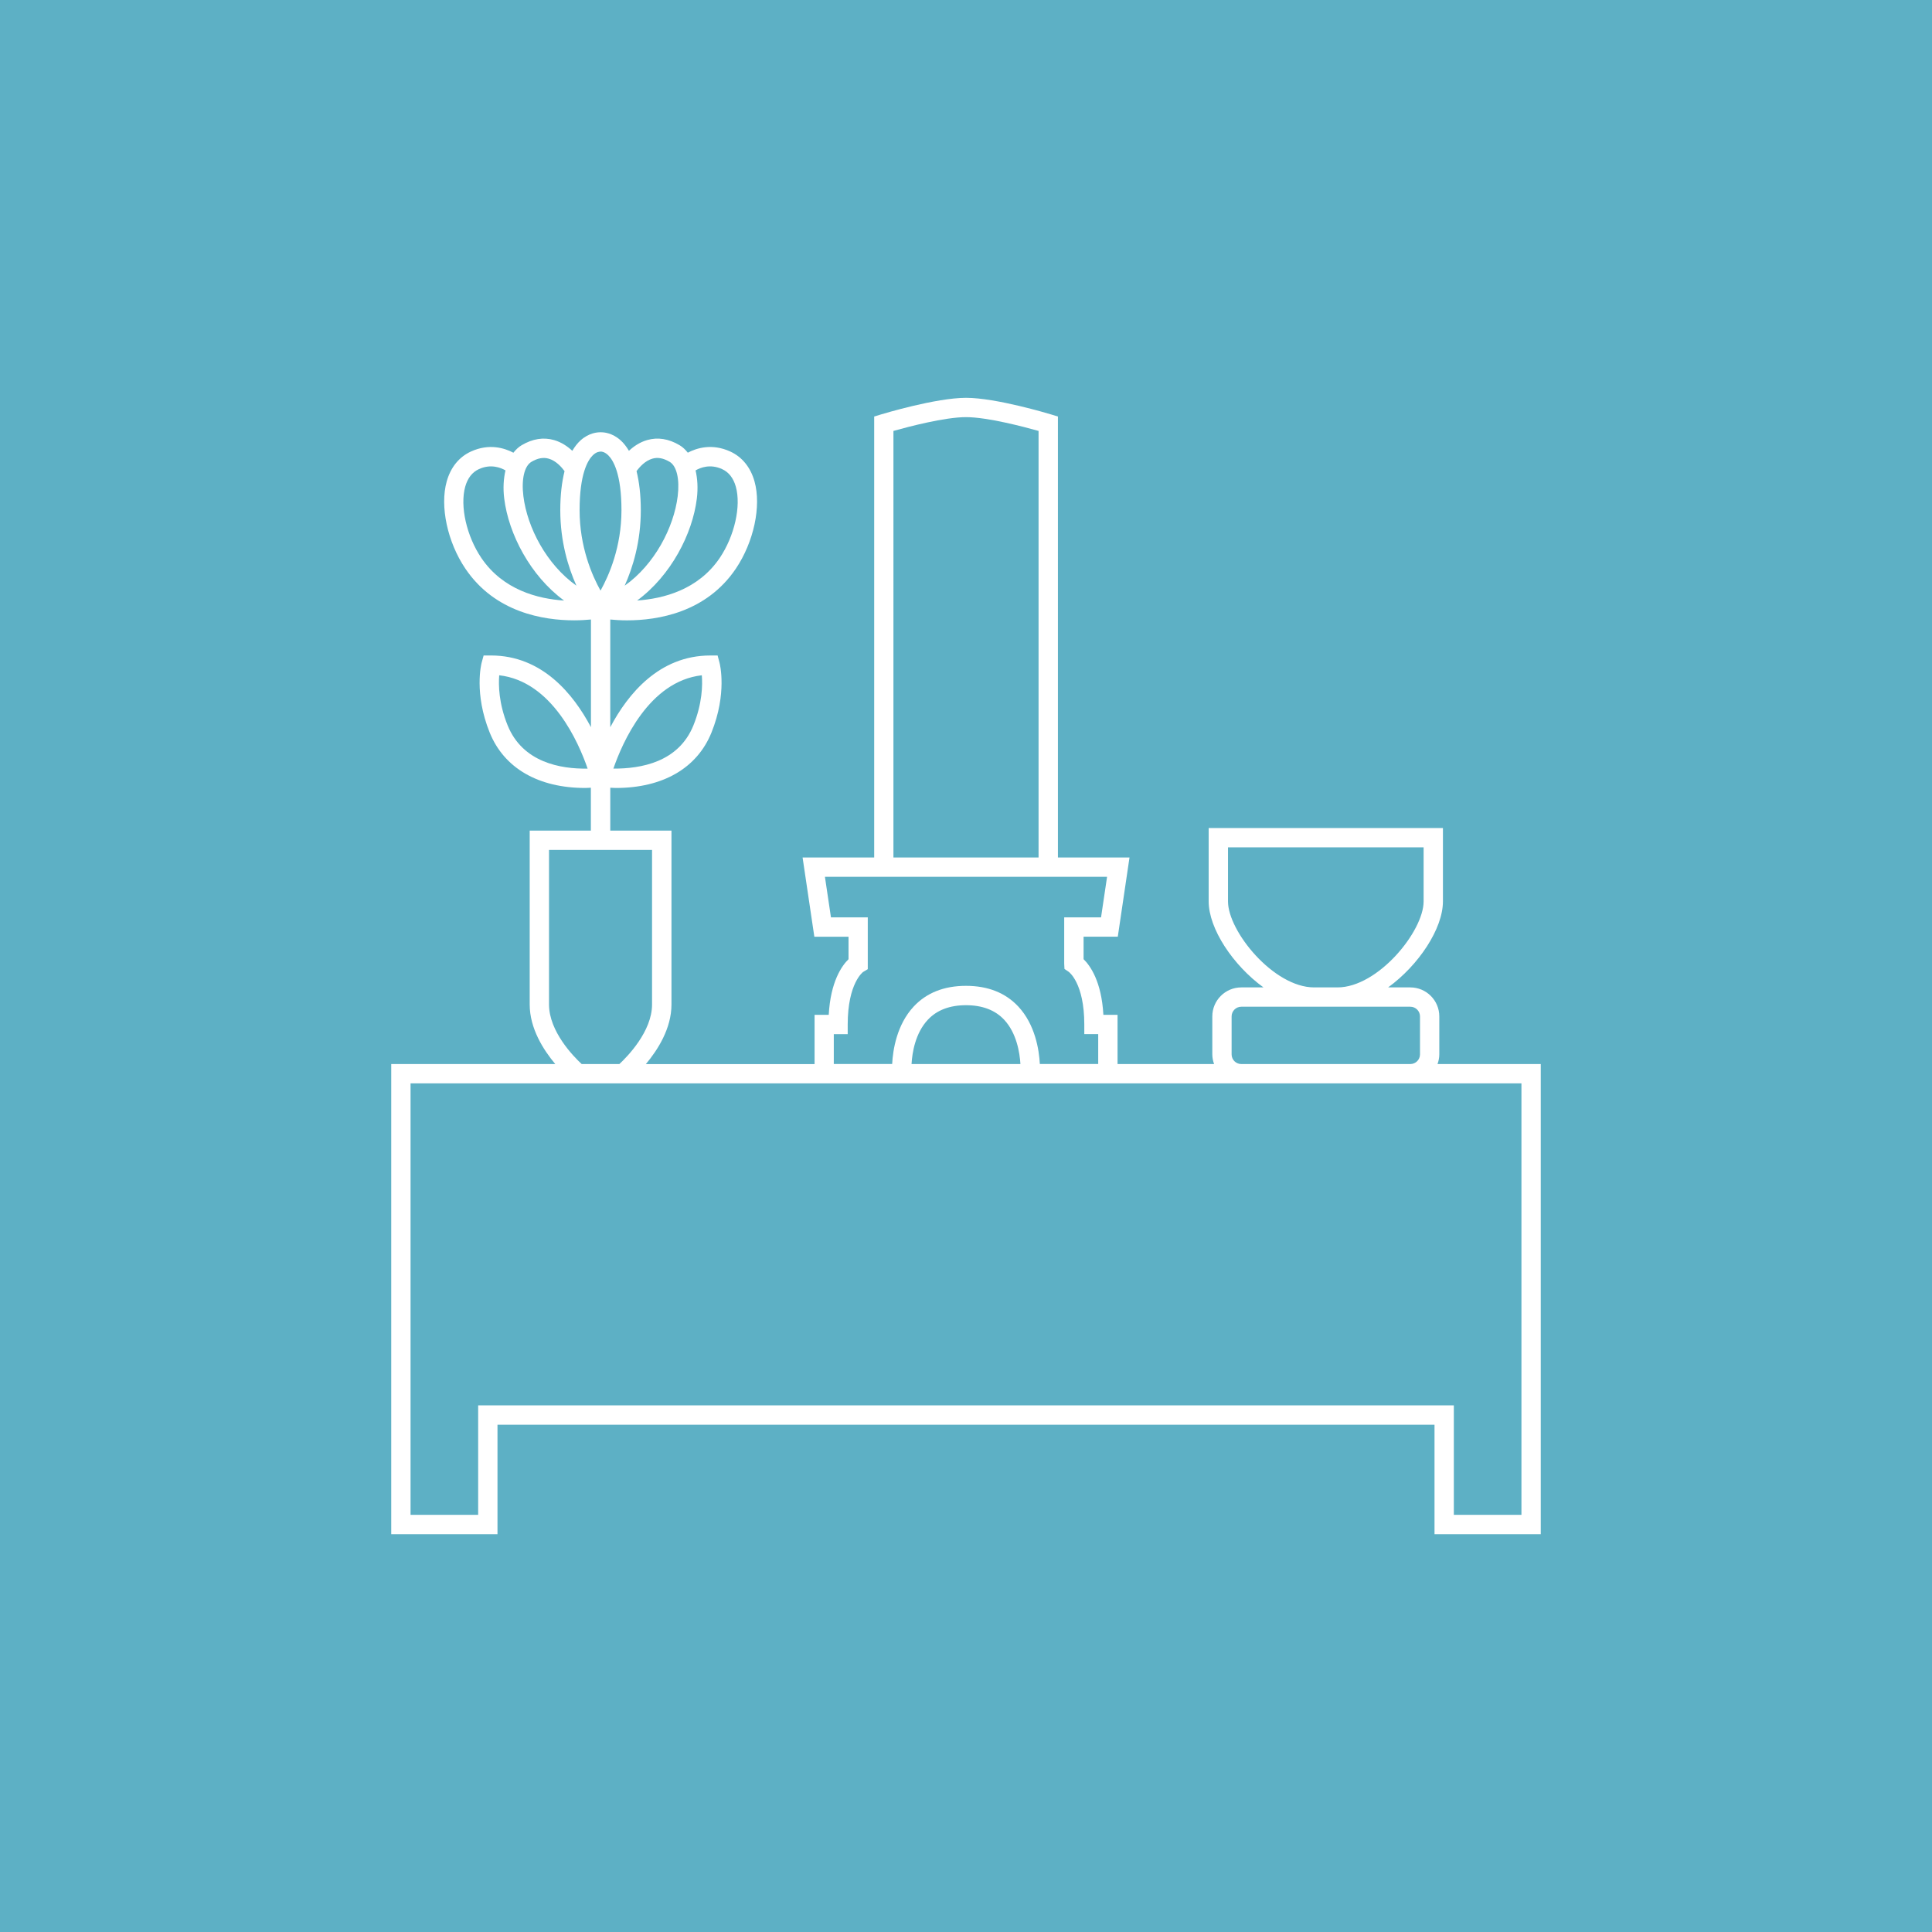 <svg xmlns="http://www.w3.org/2000/svg" xmlns:xlink="http://www.w3.org/1999/xlink" x="0px"
	 y="0px" width="100px" height="100px" viewBox="0 0 100 100" enable-background="new 0 0 100 100" xml:space="preserve">
<g>
	<rect fill="#5db0c5" width="100" height="100"/>
	<g>
		<path fill="#FFFFFF" d="M74.406,55.075c0.056-0.157,0.092-0.324,0.092-0.5v-1.967c0-0.827-0.673-1.5-1.5-1.5h-1.149
			c1.578-1.144,2.837-3.041,2.837-4.45v-3.8H62.561v3.8c0,1.41,1.259,3.306,2.836,4.45h-1.148c-0.827,0-1.5,0.673-1.5,1.5v1.967
			c0,0.176,0.036,0.343,0.092,0.5h-4.997v-2.547h-0.733c-0.096-1.727-0.68-2.544-1.025-2.881v-1.164h1.771l0.606-4.099h-3.705
			V21.559l-0.354-0.108c-0.115-0.035-2.847-0.86-4.401-0.86s-4.286,0.825-4.401,0.86l-0.354,0.108v22.826h-3.706l0.608,4.099h1.77
			v1.164c-0.346,0.337-0.93,1.155-1.025,2.881h-0.733v2.547h-8.731c0.611-0.731,1.324-1.84,1.324-3.083v-9h-3.167v-2.221
			c0.096,0.003,0.195,0.013,0.29,0.013c2.421,0,4.201-1.021,4.947-2.867c0.82-2.033,0.434-3.553,0.417-3.618l-0.099-0.372l-0.386,0
			c-2.638,0.004-4.257,1.989-5.17,3.713v-5.575c0.238,0.023,0.524,0.043,0.868,0.043c1.589,0,4.098-0.403,5.63-2.672
			c0.931-1.379,1.329-3.238,0.968-4.521c-0.206-0.73-0.641-1.265-1.258-1.547c-0.945-0.431-1.739-0.178-2.194,0.062
			c-0.122-0.153-0.26-0.289-0.424-0.386c-0.564-0.336-1.131-0.426-1.681-0.267c-0.381,0.109-0.697,0.326-0.943,0.556
			c-0.125-0.211-0.267-0.397-0.43-0.543c-0.437-0.391-0.868-0.42-1.036-0.417c-0.159-0.002-0.6,0.025-1.035,0.417
			c-0.163,0.146-0.305,0.332-0.43,0.543c-0.247-0.23-0.563-0.446-0.943-0.556c-0.55-0.158-1.116-0.068-1.681,0.267
			c-0.165,0.098-0.302,0.234-0.425,0.387c-0.456-0.24-1.251-0.493-2.194-0.063c-0.617,0.282-1.052,0.817-1.257,1.548
			c-0.361,1.283,0.036,3.142,0.968,4.519c1.532,2.269,4.04,2.672,5.629,2.672c0.344,0,0.63-0.021,0.868-0.043v5.573
			c-0.913-1.724-2.532-3.708-5.169-3.711l-0.386,0L24.93,34.3c-0.017,0.063-0.404,1.584,0.417,3.618
			c0.746,1.847,2.526,2.867,4.947,2.867c0.094,0,0.193-0.01,0.289-0.013v2.221h-3.166v9c0,1.243,0.712,2.352,1.324,3.083H20.25
			v24.334h5.5v-5.667h48.5v5.667h5.5V55.075H74.406z M36.326,34.952c0.042,0.506,0.026,1.452-0.434,2.592
			c-0.772,1.914-2.726,2.246-4.143,2.239C32.211,38.445,33.587,35.262,36.326,34.952z M36.068,25.809
			c0.068-0.554,0.032-1.036-0.065-1.461c0.246-0.144,0.756-0.349,1.373-0.067c0.346,0.158,0.585,0.464,0.71,0.909
			c0.283,1.003-0.067,2.555-0.833,3.69c-1.114,1.648-2.921,2.11-4.275,2.202C34.727,29.796,35.844,27.632,36.068,25.809z
			 M33.768,23.74c0.279-0.082,0.572-0.026,0.894,0.165c0.365,0.217,0.524,0.9,0.415,1.782c-0.2,1.616-1.196,3.532-2.744,4.628
			c0.42-0.938,0.835-2.276,0.835-3.906c0-0.793-0.081-1.456-0.221-2.023C33.109,24.163,33.396,23.847,33.768,23.74z M31.112,23.374
			c0.001,0,0.003,0,0.004,0c0.013,0,0.177,0.004,0.37,0.195c0.254,0.251,0.681,0.955,0.681,2.839c0,1.9-0.646,3.379-1.084,4.162
			C30.646,29.787,30,28.309,30,26.408c0-1.885,0.426-2.588,0.681-2.84C30.873,23.378,31.038,23.374,31.112,23.374z M27.506,23.905
			c0.318-0.189,0.609-0.246,0.89-0.166c0.374,0.105,0.661,0.423,0.825,0.647C29.081,24.953,29,25.616,29,26.408
			c0,1.63,0.415,2.968,0.835,3.906c-1.548-1.096-2.544-3.012-2.744-4.628C26.981,24.805,27.141,24.122,27.506,23.905z
			 M24.914,28.879c-0.766-1.133-1.116-2.686-0.834-3.69c0.126-0.445,0.364-0.751,0.711-0.909c0.615-0.28,1.126-0.075,1.373,0.068
			c-0.098,0.424-0.134,0.906-0.065,1.46c0.226,1.826,1.346,3.993,3.098,5.277C27.844,30.996,26.034,30.537,24.914,28.879z
			 M26.274,37.543c-0.461-1.14-0.476-2.085-0.435-2.591c2.739,0.31,4.116,3.493,4.576,4.831
			C29.002,39.808,27.048,39.457,26.274,37.543z M63.561,46.658v-2.8h10.125v2.8c0,1.547-2.361,4.45-4.458,4.45h-1.209
			C65.922,51.108,63.561,48.205,63.561,46.658z M63.748,54.575v-1.967c0-0.275,0.225-0.5,0.5-0.5h3.771h1.209h3.771
			c0.275,0,0.5,0.225,0.5,0.5v1.967c0,0.275-0.225,0.5-0.5,0.5h-8.75C63.973,55.075,63.748,54.851,63.748,54.575z M46.244,22.305
			c0.779-0.219,2.656-0.714,3.756-0.714s2.977,0.495,3.756,0.714v22.08h-7.512V22.305z M43.157,53.528h0.72v-0.5
			c0-2.144,0.796-2.718,0.795-2.718l0.244-0.146v-2.682H43.01l-0.312-2.099h14.604l-0.312,2.099h-1.907v2.397l0.014,0.273
			l0.218,0.148c0.008,0.006,0.808,0.576,0.808,2.726v0.5h0.72v1.547h-3.021c-0.038-0.726-0.238-2.036-1.117-2.977
			c-0.664-0.71-1.574-1.069-2.705-1.069s-2.041,0.359-2.705,1.069c-0.879,0.94-1.079,2.251-1.117,2.977h-3.021V53.528z
			 M52.817,55.075h-5.636c0.034-0.585,0.191-1.596,0.844-2.293c0.467-0.5,1.131-0.753,1.975-0.753c0.842,0,1.505,0.252,1.972,0.749
			C52.622,53.472,52.781,54.487,52.817,55.075z M28.417,51.992v-8h5.333v8c0,1.393-1.275,2.695-1.691,3.083h-1.951
			C29.691,54.689,28.417,53.392,28.417,51.992z M78.75,78.409h-3.5v-5.667h-50.5v5.667h-3.5V56.075h8.486h2.694h9.727h5.051h5.586
			h5.049h6.405h8.75h5.752V78.409z"/>
	</g>
</g>
</svg>
